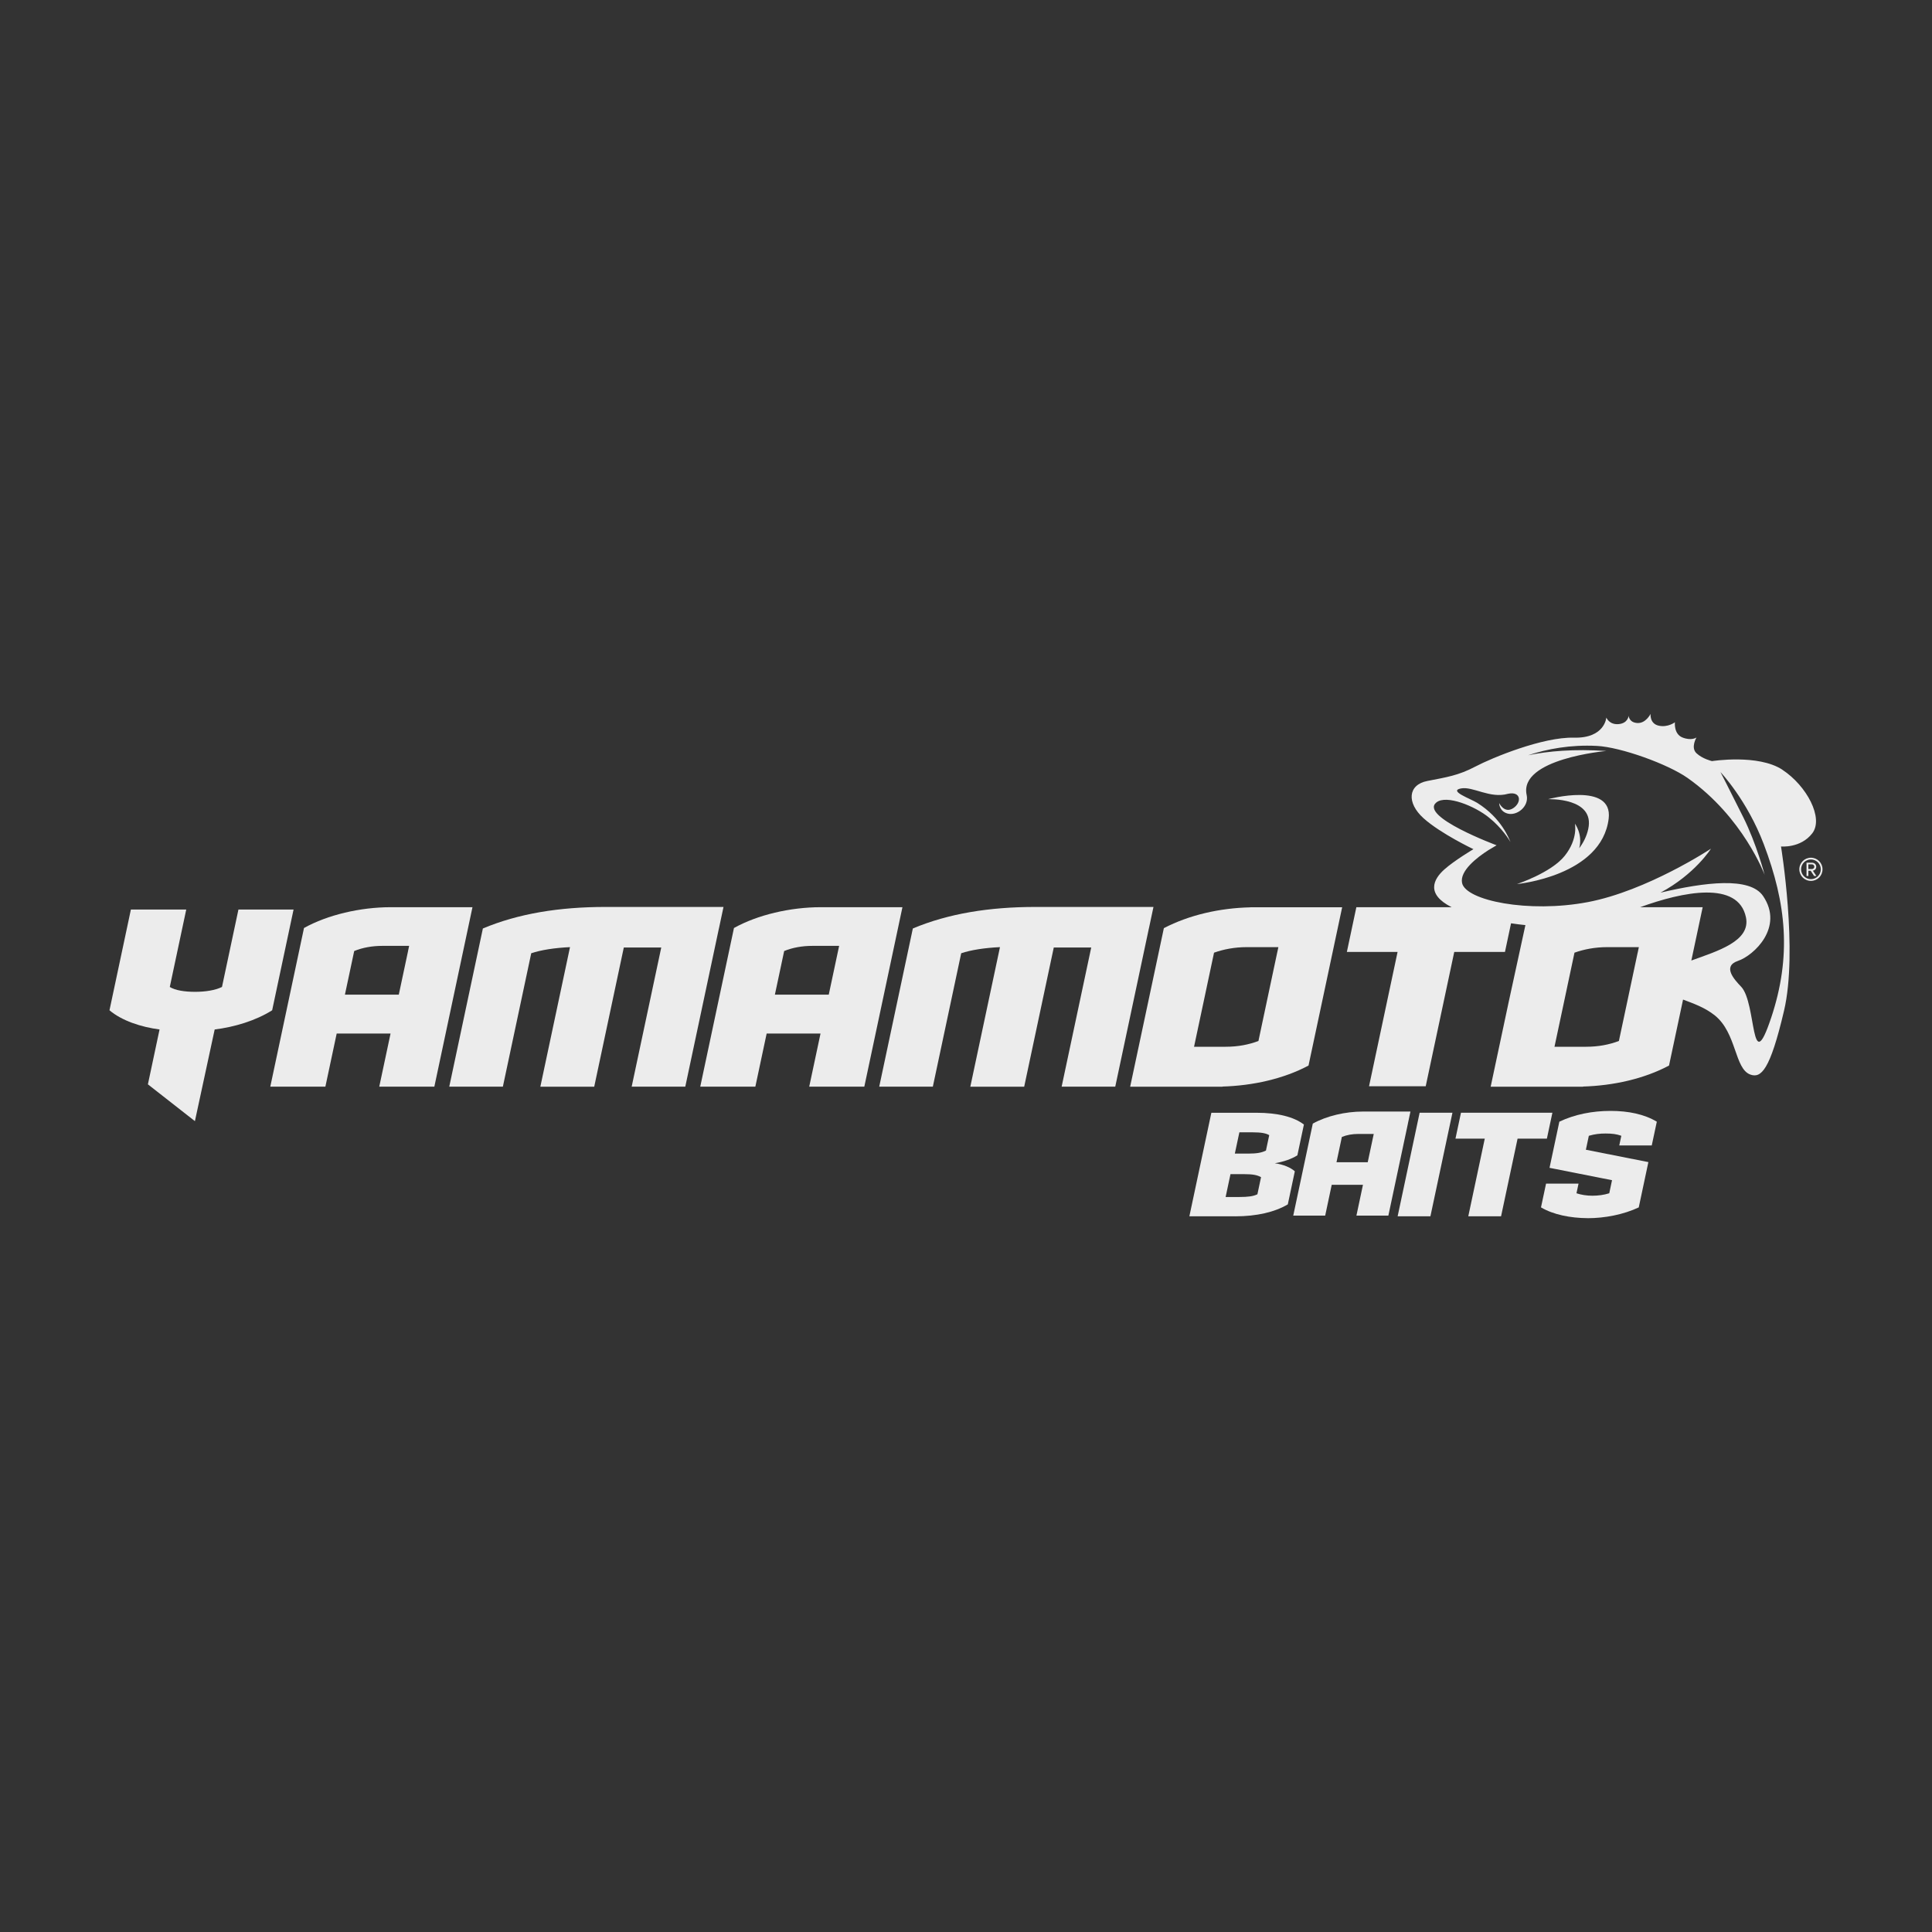 <svg xmlns="http://www.w3.org/2000/svg" id="Layer_1" width="600" height="600" viewBox="0 0 600 600"><rect x="0" y="0" width="600" height="600" fill="#333333" stroke="none"/><defs><style>.cls-1{fill:#ececec;}</style></defs><path class="cls-1" d="M394.18,352.54c-1.03-.62-2.53-.89-5.26-.89h-4.02l-1.41,6.61h4.15c2.63,0,4.16-.27,5.51-.94l1.02-4.78h0ZM391.63,365.58c-1.2-.67-2.57-.94-5.34-.94h-4.15l-1.51,7.1h4.24c2.72,0,4.38-.22,5.63-.85l1.13-5.31h0ZM383.61,377.73h-14.24l6.83-32.15h14.02c6.47,0,11.61,1.25,14.72,3.66l-2.03,9.56c-1.8,1.12-4.12,1.96-7,2.46,2.65.36,4.94,1.34,6.21,2.5l-2.18,10.27c-4.08,2.41-9.67,3.71-16.33,3.71h0Z"></path><polygon class="cls-1" points="434.05 377.73 440.88 345.57 451.07 345.57 444.23 377.73 434.05 377.73 434.05 377.73"></polygon><polygon class="cls-1" points="471.3 353.61 466.17 377.73 455.99 377.73 461.11 353.61 452.01 353.61 453.72 345.57 482.11 345.57 480.4 353.61 471.3 353.61 471.3 353.61"></polygon><path class="cls-1" d="M493.04,378.31c-5.35-.04-10.62-1.07-14.47-3.35l1.57-7.37h10.09l-.64,2.99c1.46.49,3.19.76,4.93.76s3.53-.22,5.25-.76l.86-4.06-19.41-3.84,3.05-14.33c4.77-2.28,10.31-3.35,15.89-3.35s10.5,1.03,14.38,3.35l-1.57,7.37h-10.09l.64-2.99c-1.45-.54-2.93-.71-4.89-.71-1.83,0-3.39.18-5.2.71l-.92,4.33,19.41,3.84-2.99,14.07c-4.76,2.23-10.54,3.35-15.89,3.35h0Z"></path><path class="cls-1" d="M426.43,353.09l-1.67,7.85h-9.7l1.67-7.85c1.5-.62,3.24-.93,5.05-.93h4.85l-.2.93h0ZM437.23,348.95l.8-3.75h-14.77c-5.41,0-11.32,1.37-15.56,3.75l-6.07,28.57h9.92l2.03-9.57h9.7l-2.03,9.57h9.92l6.07-28.57s0,0,0,0h0Z"></path><path class="cls-1" d="M223.27,288.35l1.42-6.69h-36.65c-14.3,0-27.05,2.05-38.08,6.69l-10.44,49.13h16.65l8.81-41.44c2.95-.99,7.12-1.67,12.04-1.9l-9.21,43.35h16.73l9.19-43.24h11.63l-.38,1.79s0,0,0,0l-8.81,41.44h16.65l9.19-43.24,1.25-5.89h0Z"></path><path class="cls-1" d="M356.8,288.35l1.42-6.69h-36.65c-14.3,0-27.05,2.05-38.08,6.69l-10.44,49.13h16.65l8.81-41.44c2.95-.99,7.12-1.67,12.04-1.9l-9.21,43.35h16.73l9.19-43.24h11.63l-.38,1.79s0,0,0,0l-8.81,41.44h16.65l9.19-43.24,1.25-5.89h0Z"></path><path class="cls-1" d="M260.26,295.35l-2.88,13.54h-16.73l2.88-13.54c2.58-1.06,5.59-1.6,8.71-1.6h8.36l-.34,1.6h0ZM278.89,288.2l1.37-6.46h-25.47c-9.33.01-19.53,2.37-26.85,6.46l-10.47,49.28h17.11l3.51-16.5h16.73l-3.51,16.5h17.11l10.47-49.28s0,0,0,0h0Z"></path><path class="cls-1" d="M396.64,295.86l-2.57,12.1-1.34,6.32-1.91,9.01c-2.98,1.12-6.31,1.79-10.19,1.79h-9.81l.38-1.79,2.56-12.03,1.34-6.32,1.93-9.08c2.96-1.05,6.37-1.72,10.17-1.72h9.81l-.37,1.72h0ZM388.38,281.78c-9.66.21-19.13,2.41-26.93,6.46l-4.89,23.02-4.18,19.65-1.4,6.58h28.78l-.18-.05c9.55-.27,19.06-2.41,26.79-6.52l4.88-22.94,4.19-19.72,1.38-6.5h-28.54l.09.04h0Z"></path><path class="cls-1" d="M126.73,295.35l-2.88,13.54h-16.73l2.88-13.54c2.58-1.06,5.59-1.6,8.7-1.6h8.36l-.34,1.6h0ZM145.36,288.2l1.37-6.46h-25.47c-9.33.01-19.53,2.37-26.85,6.46l-10.47,49.28h17.11l3.51-16.5h16.73l-3.51,16.5h17.11l10.47-49.28s0,0,0,0h0Z"></path><path class="cls-1" d="M91.17,282.46h-17.12l-5.11,24.05c-2.18,1.06-5.22,1.51-8.39,1.51s-6.16-.45-7.82-1.51l5.11-24.05h-17.19l-6.65,31.29c3.83,3.24,9.75,5.2,15.55,5.96l-3.62,17.04,14.6,11.43,6.14-28.47c6.12-.75,12.72-2.72,17.85-5.96l6.65-31.29h0Z"></path><path class="cls-1" d="M550.03,316.13c-6.42,19.26-4.47-4.64-9.3-9.69-2.2-2.3-5.9-6.37-.98-8.03,4.91-1.66,14.35-10.44,7.8-20.13-4.11-6.08-18.09-4.29-31.87-1.06,10.75-5.76,15.67-13.65,15.67-13.65,0,0-19.83,13.1-38.25,16.59-18.43,3.49-37.91-.5-39.04-5.94-.79-3.79,4.72-7.98,8.13-10.17,1.54-.94,2.59-1.54,2.59-1.54h0s-23.99-8.91-18.73-13.28c3.11-2.58,12.14,1.2,16.36,4.67,4.02,3.2,6.27,6.9,6.68,7.59-.42-.89-2.69-7.37-10.34-12.16-2.04-1.27-9.02-3.71-5.04-4.47,3.75-.72,9.02,3.26,14.65,1.65h0c4.03-.84,4.27,2.71,1.59,4.47-2.76,1.81-4.37-1.58-4.37-1.58,0,0-.03,2.51,2.57,3.25,2.95.83,6.76-2.2,5.97-5.74-2.51-11.3,24.77-13.69,24.77-13.69-10.12-.66-18,.03-24.33,1.33,5.99-1.97,13.12-3.32,21.37-2.9,7.46.38,22.06,5.65,28.17,9.96,17.29,12.18,23.93,30.09,23.93,30.09,0,0-2.53-9.65-6.64-17.9-4.3-8.63-7.08-14.02-7.08-14.02,0,0,8.23,8.63,13.45,22.4,6.99,18.43,8.69,34.72,2.27,53.97h0ZM525.26,298.3l2.14-10.06,1.38-6.5h-19.42c13.21-4.82,30.46-8.37,32.86,3.14,1.54,7.42-8.84,10.47-16.96,13.42h0ZM508.59,295.86l-2.57,12.1-1.34,6.32-1.92,9.01c-2.98,1.12-6.31,1.79-10.19,1.79h-9.81l.38-1.79,2.56-12.03,1.34-6.32,1.93-9.08c2.96-1.05,6.37-1.72,10.18-1.72h9.81l-.36,1.72h0ZM553.56,239.06c-7.54-4.96-21.88-2.69-21.88-2.69,0,0-2.93-.67-4.82-2.44-1.89-1.77,0-4.9,0-4.9,0,0-1.51,1.11-4.32.02-2.8-1.09-2.38-4.74-2.38-4.74,0,0-2.22,1.7-5.06,1.05-2.84-.65-2.5-3.66-2.5-3.66,0,0-1.47,3-4.1,2.84-2.63-.15-2.71-2.26-2.71-2.26,0,0-.17,2.34-3.11,2.6-2.94.26-3.82-2.04-3.82-2.04,0,0-.44,6.49-10.07,6.25-9.63-.25-25.35,6.21-30.61,8.98-5.26,2.77-8.87,3.29-14.91,4.47-6.04,1.18-6.49,6.78-1.19,11.56,5.31,4.78,15.51,9.62,15.51,9.62,0,0-5.91,3.5-9.04,6.3-3.39,3.02-5.8,7.64,2.27,11.72h-29.59l-2.95,13.9h15.75l-8.86,41.7h17.6l8.86-41.7h15.75l1.89-8.9c1.52.23,3.02.42,4.46.56l-5.21,23.96-4.18,19.65-1.4,6.58h28.78l-.18-.05c9.54-.27,19.06-2.41,26.79-6.52l4.36-20.49c3.09,1.17,6.77,2.43,9.88,4.93,6.81,5.5,6.08,16.55,11,18.35,3.32,1.21,6.12-1.23,10.48-19.83,4.37-18.6-.94-51-.94-51,0,0,6.09.61,9.71-4.09,3.62-4.71-1.72-14.75-9.26-19.71h0Z"></path><path class="cls-1" d="M480.73,248.2s14.68-.63,12.51,9.27c-.49,2.24-1.49,4.21-2.8,5.95,1.16-4.36-1.34-7.63-1.34-7.63,0,0,1.06,4.7-3.16,9.99-4.22,5.28-14.83,8.77-14.83,8.77,0,0,26.32-2.48,28.48-20.33,1.39-11.52-18.86-6.02-18.86-6.02h0Z"></path><path class="cls-1" d="M561.6,268.43v1.46h1.1c.39,0,.75-.29.75-.71,0-.46-.36-.75-.75-.75h-1.1ZM563.39,272.05l-1.07-1.63h-.71v1.63h-.58v-4.13h1.68c.73,0,1.34.49,1.34,1.26,0,.92-.81,1.22-1.05,1.22l1.1,1.65h-.71ZM559.34,269.97c0,1.68,1.36,3.06,3.06,3.06s3.06-1.38,3.06-3.06-1.38-3.06-3.06-3.06-3.06,1.36-3.06,3.06h0ZM558.8,269.97c0-2,1.61-3.6,3.6-3.6s3.6,1.6,3.6,3.6-1.6,3.6-3.6,3.6-3.6-1.61-3.6-3.6h0Z"></path></svg>